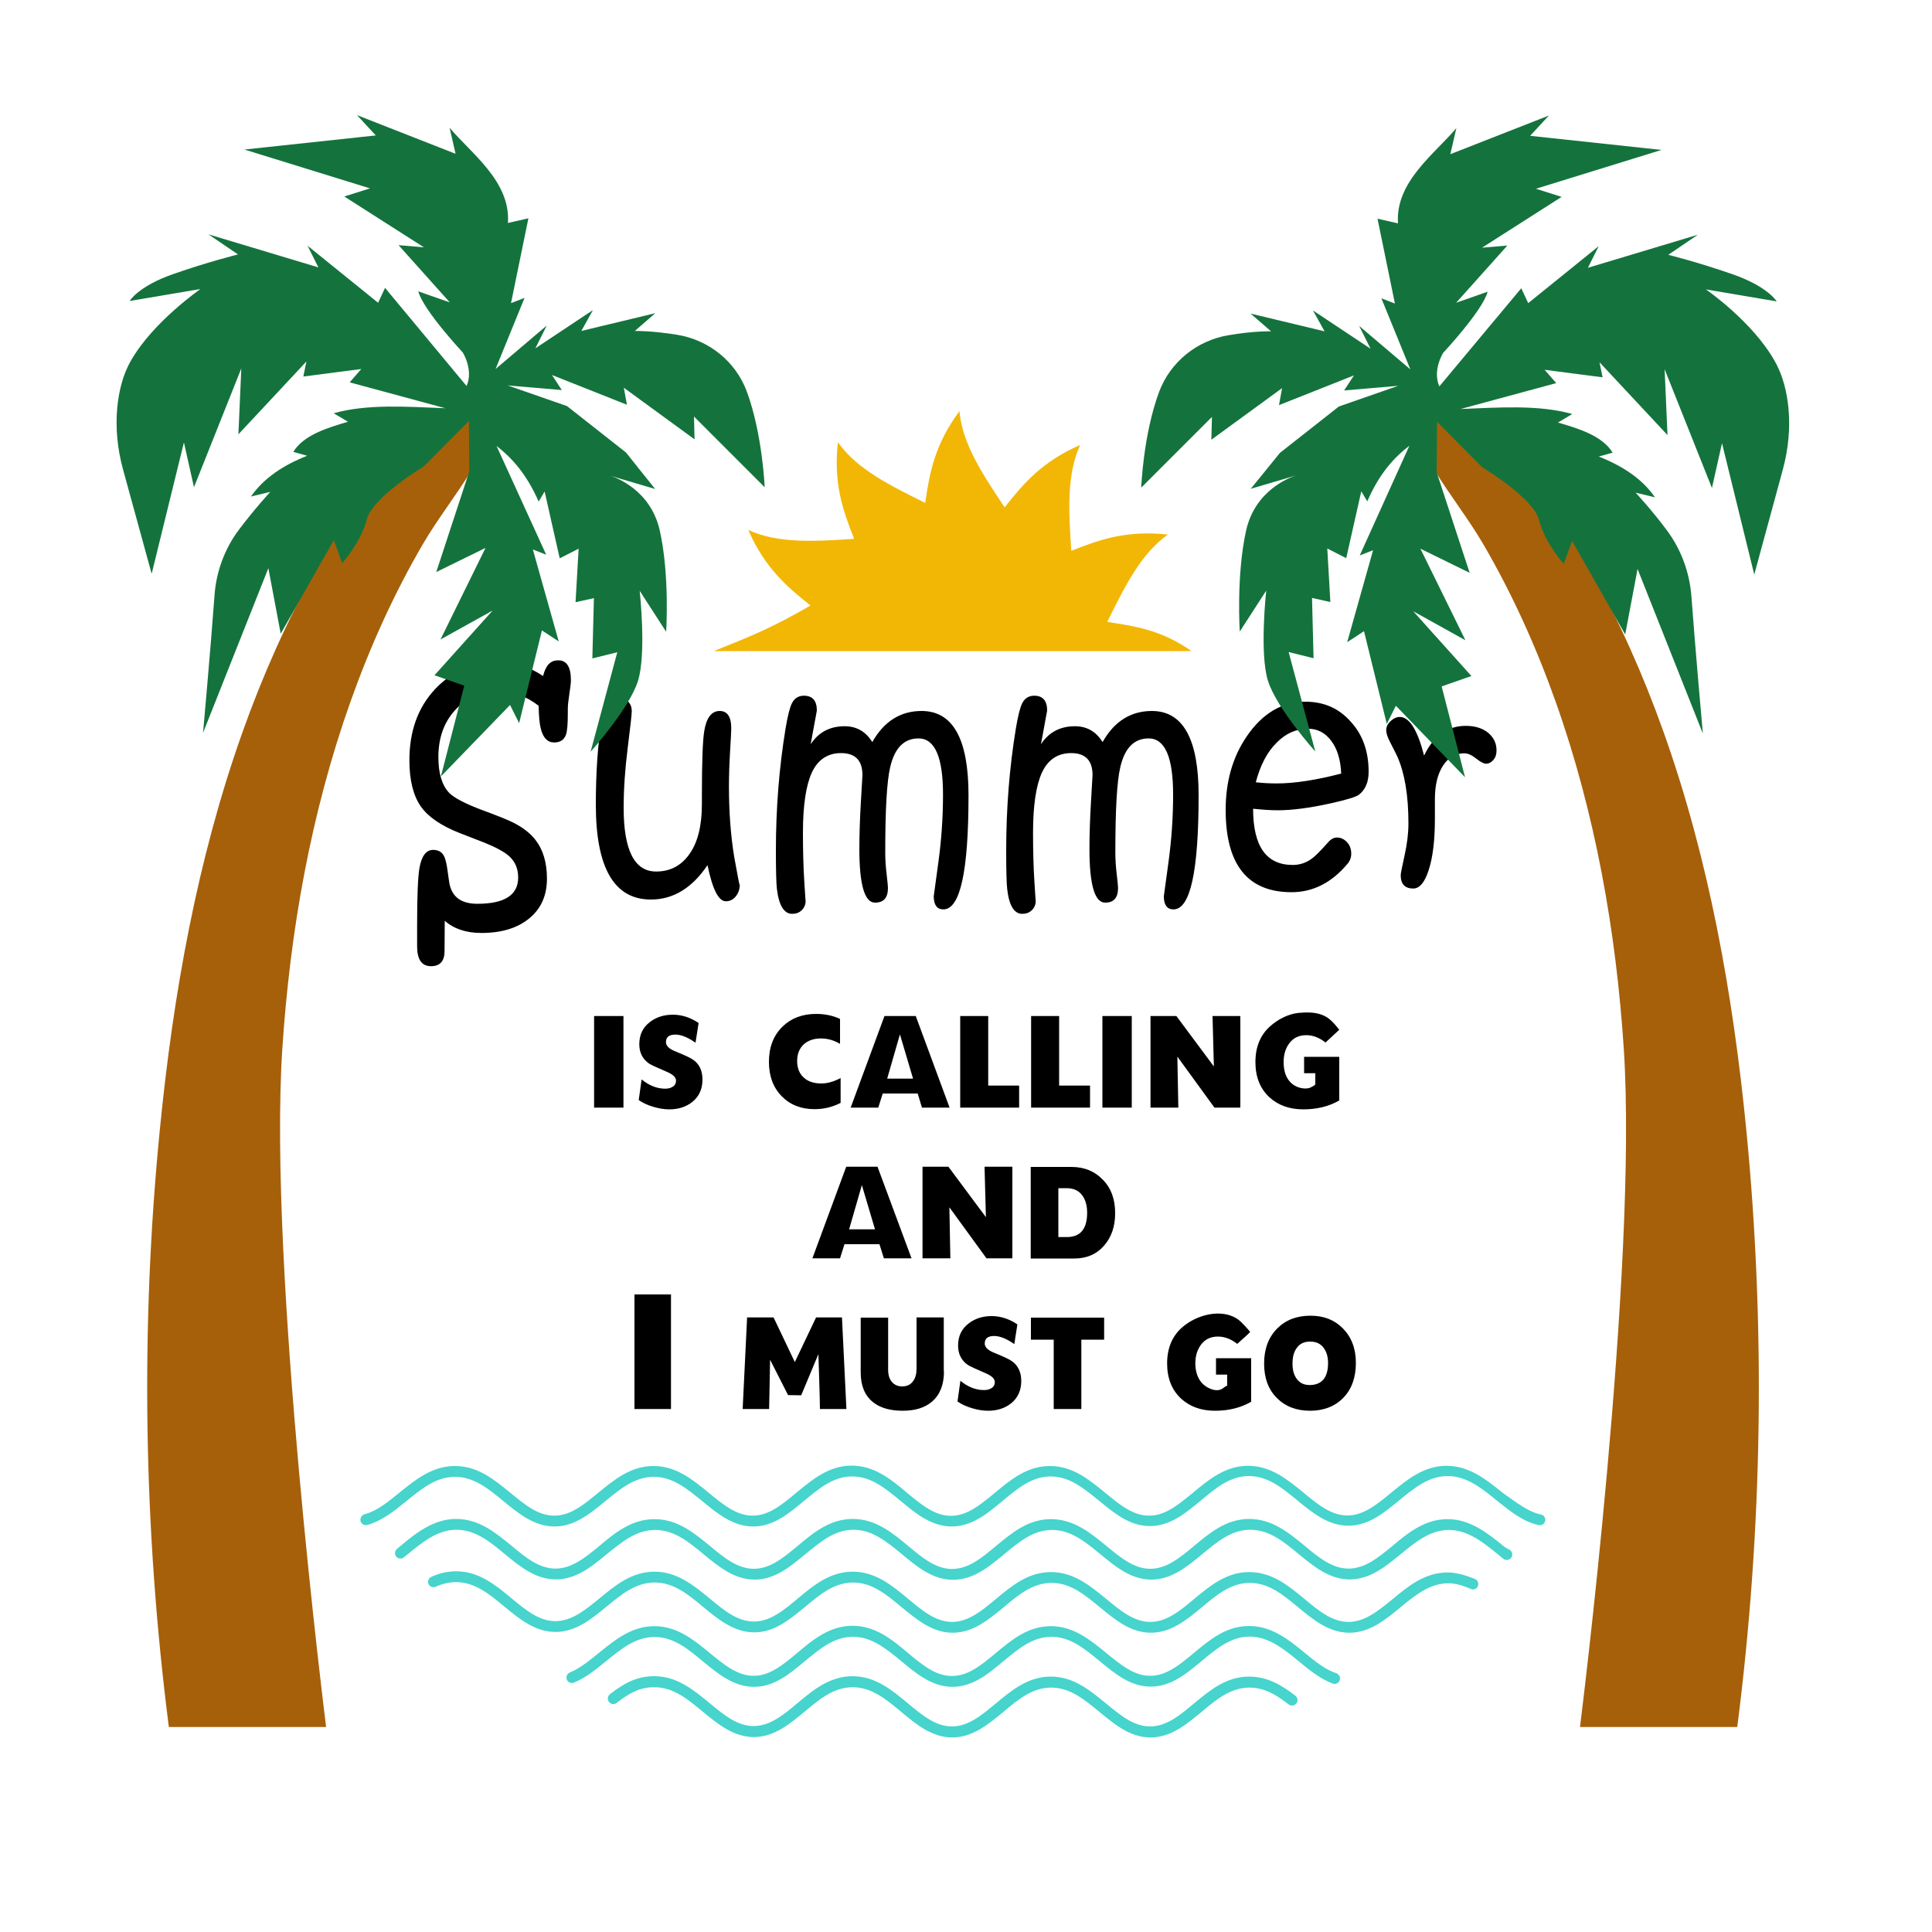 <?xml version="1.0" encoding="utf-8"?>
<!-- Generator: Adobe Illustrator 19.1.0, SVG Export Plug-In . SVG Version: 6.00 Build 0)  -->
<svg version="1.1" id="Layer_1" xmlns="http://www.w3.org/2000/svg" xmlns:xlink="http://www.w3.org/1999/xlink" x="0px" y="0px"
	 width="1000px" height="1000px" viewBox="0 0 1000 1000" style="enable-background:new 0 0 1000 1000;" xml:space="preserve">
<style type="text/css">
	.st0{fill:#A6600A;}
	.st1{fill:#14733D;}
	.st2{fill:#F2B705;}
	.st3{fill:#46D4CD;}
</style>
<g>
	<path d="M295.5,352c0,1.5-0.3,3.9-0.8,7.2c-0.5,3.3-0.8,5.9-0.8,7.6v2.4c0,5.6-0.3,9.3-1,11.2c-1,2.6-3,3.9-6.1,3.9
		c-3.4,0-5.7-2.4-6.9-7.2c-0.6-2.3-1-6.2-1.1-11.8c-6.5-5-13.3-7.5-20.5-7.5c-9.1,0-16.7,3.2-22.6,9.6c-5.9,6.4-8.8,14.5-8.8,24.5
		c0,8.5,1.9,14.6,5.6,18.5c2.6,2.6,8.3,5.6,17.1,8.9c7.9,2.9,13.4,5.1,16.3,6.6c4.9,2.5,8.7,5.5,11.3,8.9c3.9,5,5.9,11.7,5.9,20
		c0,8.6-3,15.5-9.1,20.5c-6,5-14.3,7.6-24.8,7.6c-7.9,0-14.2-2.1-19-6.3l-0.1,15.7c0,5.2-2.4,7.8-7,7.8c-4.8,0-7.2-3.4-7.2-10.3
		v-11.2c0-14.9,0.4-24.6,1.2-29.3c1.1-6.3,3.5-9.4,7.1-9.4c2.9,0,4.9,1.3,5.9,3.8c0.6,1.5,1.1,3.7,1.5,6.6c0.5,3.8,0.9,6.2,1.1,7.4
		c1.5,6.8,6.3,10.1,14.4,10.1c14,0,21.1-4.5,21.1-13.6c0-4.5-1.5-8.1-4.5-10.9c-2.5-2.3-6.9-4.7-13.1-7.2l-12.9-5
		c-9.5-3.8-16.1-8.3-19.9-13.7c-3.9-5.6-5.9-13.6-5.9-23.9c0-15,4.4-27.2,13.1-36.6c8.7-9.4,19.9-14.1,33.7-14.1
		c7.9,0,15.4,2.4,22.4,7.1c1.3-5.4,3.8-8.1,7.6-8.1C293.2,341.6,295.5,345.1,295.5,352z M382.9,457.8c0,2.5-0.7,4.5-2.1,6.2
		c-1.4,1.7-3.1,2.5-5.1,2.5c-3.8,0-6.9-6.2-9.5-18.7c-8,11.9-17.8,17.8-29.3,17.8c-19,0-28.5-16.4-28.5-49.1c0-16.8,1-31.4,3.1-43.9
		c1.2-7.7,4.3-11.6,9.1-11.6c1.7,0,3.2,0.7,4.5,2.1c1.3,1.4,1.9,3,1.9,4.9c0,1.6-0.7,8-2.1,19.1c-1.4,11.1-2.1,21.4-2.1,31
		c0,22,5.6,33,16.8,33c7.3,0,13-3,17.3-9.1c4.3-6.1,6.4-14.7,6.4-25.8v-4.5c0-17.2,0.4-28.3,1.2-33.2c1.1-7,3.8-10.5,8-10.5
		c4,0,6,3,6,9c0,1.1-0.2,5-0.6,11.7c-0.4,6.7-0.6,12.9-0.6,18.4c0,13.1,0.9,25.2,2.7,36.3C382,454.5,382.9,459.3,382.9,457.8z
		 M501.3,411.6c0,39.4-4.3,59.1-13,59.1c-3.3,0-5-2.3-5-6.8c0-0.1,0.8-5.9,2.4-17.6c1.6-11.7,2.4-23.4,2.4-35
		c0-19.4-4.2-29.1-12.7-29.1c-7.4,0-12.3,4.9-14.6,14.7c-1.8,7.5-2.6,22.3-2.6,44.3c0,3.4,0.2,7.1,0.7,11.2c0.5,4.1,0.7,6.5,0.7,7.2
		c0,5.1-2.2,7.6-6.7,7.6c-5.4,0-8.1-9.3-8.1-27.8c0-7.8,0.3-16,0.8-24.5c0.5-8.5,0.8-13.1,0.8-13.7c0-7.6-3.7-11.4-11.1-11.4
		c-6.9,0-12,3.4-15.1,10.1c-3,6.5-4.6,16.9-4.6,31c0,9.1,0.2,17.6,0.7,25.4c0.5,7.8,0.7,11.1,0.7,9.9c0,2-0.7,3.6-2,4.9
		c-1.3,1.3-3,1.9-5,1.9c-4.2,0-6.9-4.4-7.9-13.1c-0.3-2.5-0.5-9-0.5-19.6c0-22.1,1.7-43.1,5-63.2c1.1-6.6,2.2-10.9,3.3-13.1
		c1.3-2.6,3.4-3.9,6.2-3.9c4.5,0,6.7,2.6,6.7,7.7l-3.2,17.4c4.1-6.2,9.9-9.3,17.6-9.3c6.1,0,10.9,2.7,14.3,8.2
		c6-10.7,14.6-16.1,25.5-16.1C493.3,368,501.3,382.6,501.3,411.6z M620.4,411.6c0,39.4-4.3,59.1-13,59.1c-3.3,0-5-2.3-5-6.8
		c0-0.1,0.8-5.9,2.4-17.6c1.6-11.7,2.4-23.4,2.4-35c0-19.4-4.2-29.1-12.7-29.1c-7.4,0-12.3,4.9-14.6,14.7
		c-1.8,7.5-2.6,22.3-2.6,44.3c0,3.4,0.2,7.1,0.7,11.2c0.5,4.1,0.7,6.5,0.7,7.2c0,5.1-2.2,7.6-6.7,7.6c-5.4,0-8.1-9.3-8.1-27.8
		c0-7.8,0.3-16,0.8-24.5c0.5-8.5,0.8-13.1,0.8-13.7c0-7.6-3.7-11.4-11.1-11.4c-6.9,0-12,3.4-15.1,10.1c-3,6.5-4.6,16.9-4.6,31
		c0,9.1,0.2,17.6,0.7,25.4s0.7,11.1,0.7,9.9c0,2-0.7,3.6-2,4.9c-1.3,1.3-3,1.9-5,1.9c-4.2,0-6.9-4.4-7.8-13.1
		c-0.3-2.5-0.5-9-0.5-19.6c0-22.1,1.7-43.1,5-63.2c1.1-6.6,2.2-10.9,3.3-13.1c1.3-2.6,3.4-3.9,6.2-3.9c4.5,0,6.7,2.6,6.7,7.7
		l-3.2,17.4c4.1-6.2,9.9-9.3,17.6-9.3c6.1,0,10.9,2.7,14.3,8.2c6-10.7,14.6-16.1,25.5-16.1C612.4,368,620.4,382.6,620.4,411.6z
		 M708.4,399.5c0,5.3-1.7,9.3-5.1,11.9c-1.5,1.1-6.4,2.6-14.5,4.4c-10.8,2.4-20,3.6-27.6,3.6c-3.5,0-7.7-0.3-12.6-0.8
		c0,19.4,6.8,29.1,20.5,29.1c3.8,0,7.2-1.2,10.2-3.5c1.5-1.1,4.3-3.9,8.2-8.3c1.4-1.6,2.9-2.4,4.5-2.4c2,0,3.7,0.8,5.2,2.4
		s2.2,3.6,2.2,6c0,2-0.7,3.8-2.1,5.4c-8.2,9.7-17.8,14.5-28.8,14.5c-22.7,0-34.1-14.2-34.1-42.6c0-14.7,3.6-27.3,10.8-37.9
		c8.2-12.1,18.4-18.1,30.5-18.1c9.5,0,17.3,3.4,23.4,10.3C705.3,380.2,708.4,388.9,708.4,399.5z M694.2,400.4
		c-0.3-7.1-2-12.8-5.2-17c-3.2-4.2-7.1-6.2-11.9-6.2c-6.2,0-11.6,2.4-16.3,7.2c-4.9,4.8-8.5,11.7-10.8,20.5c3.4,0.4,7,0.6,10.8,0.6
		C670,405.5,681.1,403.8,694.2,400.4z M774.6,388.4c0,2-0.5,3.6-1.6,4.9c-1.1,1.3-2.4,2-3.9,2c-1.1,0-2.8-0.9-5.1-2.7
		c-2.2-1.8-4.3-2.7-6.1-2.7c-4.5,0-8.2,2.1-11,6.4c-2.8,4.3-4.2,10.1-4.2,17.4v10.1c0,11.3-1.1,20.2-3.3,26.8
		c-2,6.2-4.7,9.3-7.9,9.3c-4.3,0-6.5-2.3-6.5-6.9c0-0.9,0.7-4.3,2-10.2c1.3-5.9,2-11.4,2-16.6c0-14.4-1.9-25.9-5.7-34.5
		c-0.1-0.3-1.4-2.9-3.9-7.8c-1.3-2.5-1.9-4.5-1.9-6c0-1.6,0.7-3.2,2.2-4.6c1.5-1.4,3.1-2.2,4.8-2.2c5,0,9.2,6.7,12.6,20
		c4.9-10.3,12.2-15.4,21.6-15.4c4.8,0,8.6,1.2,11.6,3.6C773.2,381.8,774.6,384.8,774.6,388.4z M322.7,573.3h-15.2v-47.4h15.2V573.3z
		 M363.6,558.8c0,4.9-1.8,8.8-5.3,11.6c-3.2,2.5-7.1,3.8-11.8,3.8c-2.6,0-5.3-0.4-8.3-1.3c-3.1-0.9-5.6-2.1-7.6-3.5l1.5-10.7
		c3.9,3.2,8,4.8,12.2,4.8c1.5,0,2.7-0.3,3.7-0.9c1.3-0.7,1.9-1.8,1.9-3.3c0-1.7-1.6-3.2-4.9-4.6c-4.9-2.1-8-3.5-9.2-4.3
		c-3.3-2.4-4.9-5.7-4.9-9.9c0-4.9,1.8-8.7,5.5-11.5c3.2-2.5,7.2-3.8,11.9-3.8c4.5,0,9,1.4,13.3,4.3l-1.6,10.2
		c-4-2.8-7.5-4.2-10.4-4.2c-3.3,0-4.9,1.3-4.9,3.9c0,1.9,1.6,3.5,4.9,4.8c4.9,2,7.9,3.4,9.1,4.3C362,550.7,363.6,554.2,363.6,558.8z
		 M435,570.9c-4.3,2.2-8.8,3.2-13.4,3.2c-6.9,0-12.6-2.2-17-6.7c-4.4-4.5-6.6-10.4-6.6-17.8c0-7.5,2.3-13.6,7-18.2
		c4.5-4.4,10.3-6.6,17.4-6.6c4.7,0,8.8,0.9,12.4,2.6v12.9c-3.2-1.9-6.5-2.8-9.9-2.8c-3.6,0-6.5,1-8.7,2.9c-2.4,2.1-3.6,5.1-3.6,8.8
		s1.2,6.7,3.7,8.8c2.2,1.9,5.2,2.8,8.8,2.8c3.1,0,6.4-0.9,10-2.8V570.9z M491.5,573.3h-14.3L475,566h-18.1l-2.3,7.3h-14.3l17.5-47.4
		H474L491.5,573.3z M472.6,558.3l-6.8-22.9l-6.6,22.9H472.6z M527.5,573.3H497v-47.4h14.5v36h16V573.3z M564.2,573.3h-30.5v-47.4
		h14.5v36h16V573.3z M585.8,573.3h-15.2v-47.4h15.2V573.3z M642,573.3h-13.4l-19.2-26.4l0.5,26.4h-14.4v-47.4h13.4l19.4,26.1
		l-0.7-26.1H642V573.3z M693.2,569.6c-5.4,3.1-11.6,4.6-18.6,4.6c-7.2,0-13-2.1-17.6-6.3c-4.8-4.5-7.2-10.5-7.2-18.2
		c0-7.7,2.5-13.9,7.5-18.4c4-3.6,9.3-6.4,14.6-7c4.1-0.4,8.5-0.5,12.4,1c4,1.5,6.3,4.5,8.9,7.7l-7.1,6.6c-3.2-2.5-6.5-3.8-10-3.8
		c-3.6,0-6.5,1.3-8.6,4s-3.1,6-3.1,9.9c0,4.2,1,7.6,3.1,10c1.9,2.3,4.9,3.6,7.9,3.7c1.1,0,2.2-0.1,3.1-0.6c0.4-0.2,2.3-1.1,2.3-1.6
		c0,0,0-5.7,0-5.7H675V547h18.2V569.6z M471.8,651.3h-14.3l-2.3-7.3h-18.1l-2.3,7.3h-14.3l17.5-47.4h16.2L471.8,651.3z M452.9,636.3
		l-6.8-22.9l-6.6,22.9H452.9z M524,651.3h-13.4l-19.2-26.4l0.5,26.4h-14.4v-47.4h13.4l19.4,26.1l-0.7-26.1H524V651.3z M577.2,627.9
		c0,6.9-1.9,12.5-5.8,16.9c-3.8,4.4-9,6.6-15.3,6.6h-22.6v-47.4h21c6.7,0,12.1,2.2,16.3,6.6C575.1,614.9,577.2,620.7,577.2,627.9z
		 M562.7,627.7c0-3.8-0.9-6.9-2.7-9.2c-1.8-2.3-4.4-3.5-7.9-3.5h-4.3v25.3h4.4C559.2,640.3,562.7,636.1,562.7,627.7z M347.3,729.3
		h-18.9V670h18.9V729.3z M438.1,729.3h-13.7c0-4.8-0.8-28.4-0.8-28.4l-8.9,21.3l-6.8-0.1l-9.3-18.3c0,0.3-0.2,8.8-0.5,25.5h-13.7
		l2.3-47.4h13.7l11,23.1l11-23.1h13.4L438.1,729.3z M488.6,709.8c0,6.8-2,12-6.1,15.6c-3.7,3.2-8.7,4.8-15.3,4.8
		c-6.5,0-11.7-1.5-15.4-4.5c-4.2-3.4-6.3-8.5-6.3-15.3v-28.4h14.2V709c0,2.6,0.6,4.7,1.9,6.2c1.3,1.6,3.1,2.4,5.4,2.4
		c2.4,0,4.3-0.9,5.6-2.7c1.2-1.6,1.8-3.8,1.8-6.5v-26.5h14.1V709.8z M528.6,714.8c0,4.9-1.8,8.8-5.3,11.6c-3.2,2.5-7.1,3.8-11.8,3.8
		c-2.6,0-5.3-0.4-8.3-1.3c-3.1-0.9-5.6-2.1-7.6-3.5l1.5-10.7c3.9,3.2,8,4.8,12.2,4.8c1.5,0,2.7-0.3,3.7-0.9c1.3-0.7,1.9-1.8,1.9-3.3
		c0-1.7-1.6-3.2-4.9-4.6c-4.9-2.1-8-3.5-9.2-4.3c-3.3-2.4-4.9-5.7-4.9-9.9c0-4.9,1.8-8.7,5.5-11.5c3.2-2.5,7.2-3.8,11.9-3.8
		c4.5,0,9,1.4,13.3,4.3l-1.6,10.2c-4-2.8-7.5-4.2-10.4-4.2c-3.3,0-4.9,1.3-4.9,3.9c0,1.9,1.6,3.5,4.9,4.8c4.9,2,7.9,3.4,9.1,4.3
		C526.9,706.7,528.6,710.2,528.6,714.8z M571.5,693.4h-11.8v35.9h-14.3v-35.9h-11.8v-11.4h37.9V693.4z M647.5,725.6
		c-5.4,3.1-11.6,4.6-18.6,4.6c-7.2,0-13-2.1-17.6-6.3c-4.8-4.5-7.2-10.5-7.2-18.2c0-7.7,2.5-13.9,7.5-18.4
		c7.5-6.8,20.5-10.2,28.9-4.6c2.6,1.8,6.6,6.7,6.6,6.7s-1.1,1.1-1.3,1.3c-0.7,0.7-1.4,1.3-2.1,1.9c-1.1,1-2.2,2-3.3,3
		c-3.2-2.5-6.5-3.8-10-3.8c-3.6,0-6.5,1.3-8.6,4c-2.1,2.7-3.1,6-3.1,9.9c0,3.5,0.9,7.2,3.2,9.9c2.2,2.6,7,5.1,10.4,3.4
		c1-0.5,1.8-1.5,2.9-1.8c-0.1-1.9,0-3.8,0-5.7h-5.8V703h18.2V725.6z M701.8,705.4c0,7.6-2.2,13.7-6.5,18.1
		c-4.3,4.4-10.1,6.7-17.2,6.7c-7.1,0-12.8-2.2-17.2-6.6s-6.6-10.3-6.6-17.9c0-7.5,2.3-13.6,6.8-18.1c4.4-4.4,10.1-6.6,17.2-6.6
		c6.9,0,12.5,2.2,16.8,6.6C699.5,692.1,701.8,698,701.8,705.4z M687.4,705.5c0-3.3-0.8-5.9-2.4-8c-1.6-2.1-3.9-3.1-6.9-3.1
		c-3.1,0-5.4,1.1-6.9,3.3c-1.5,2-2.2,4.7-2.2,8.1c0,3.3,0.7,5.9,2.2,7.9c1.6,2.2,3.8,3.2,6.8,3.2C684.2,716.8,687.4,713,687.4,705.5
		z"/>
	<path class="st0" d="M899.2,893.9h-81.4c0,0,30-237.6,22.7-350.6c-4-61.5-14.9-122.7-35.3-180.1c-10.1-28.4-22.5-55.9-37.5-81.6
		c-7.8-13.3-17.3-25.3-25.3-38.4c-5-8.1-5.3-13.8-3.1-19c5.5-12.6,22.5-14.8,31.6-4.4c39.7,45.5,69.4,100.7,90.2,159.2
		c23.4,65.7,35.9,135.6,42.8,206C913.9,687.4,912.3,791.7,899.2,893.9C899.2,893.9,899.2,893.9,899.2,893.9z"/>
	<path class="st1" d="M883,149.8l36.6,6.2c0,0-4.4-7.6-22.7-14s-33.4-10.1-33.4-10.1l15.3-10.4l-56.9,17.1l5.6-11.2l-36.5,29.5
		l-3.6-7.7L745,200c-3.7-8.4,2-17.4,2-17.4s20.4-21.8,23-31.6l-16.3,5.7l26.5-29.6l-13.1,1.1l41.2-26.3l-13.3-4.2l65-20.1l-68-7.3
		l9.7-10.5l-51,20l3.1-13.5c-10.8,13-31.7,27.7-30.2,49.3l-10.6-2.4l9,43.9l-7-2.7l15,36.8l-26.5-22.5l5.9,11.8l-29.8-19.8l6,10.8
		l-38.3-9.2l10.6,9.2c0,0-8.6-0.3-22,2c-16.3,2.7-30.1,13.8-35.9,29.2c-8.3,22.2-9.3,49.7-9.3,49.7l36.6-36.6l-0.3,11.8l36.6-26.7
		l-1.6,8.8l38.8-15.4l-5.1,7.8l28-2.4l-30.7,10.7l-30.5,24l-15.1,18.6l23.4-6.9c-3.3,1.1-21.1,7.6-25.8,28.4
		c-5.2,23.2-3.3,52.4-3.3,52.4l13.7-21.2c0,0-3.6,32.4,0.9,46.7s24.5,36.6,24.5,36.6l-13.8-51.5l12.9,3.2l-0.8-31.2l9.5,2.1
		l-1.6-27.7l9.8,5l7.8-34.6l3.1,5.2c6.1-14.1,13.6-22.5,21.8-28.8l-25.7,56.8l6.9-2.7l-13.4,47.6l8.7-5.7l11.8,48l4.7-9.4l35.8,37
		l-12.1-47l15.4-5.4l-30.1-33.5l27,15l-23.3-47.4l25.5,12.5l-17.1-52.1l0.2-26.1l23.4,23.6c0,0,26.5,15.7,29.5,27.5
		s12.7,22.5,12.7,22.5l4.3-11.9l27.5,48.4l6.4-33.9l33.8,85.2c0,0-4-44.6-5.9-70.7c-0.9-12.4-5.2-24.3-12.5-34.2
		c-7.9-10.7-16.4-19.8-16.4-19.8l10,2.4c-6.5-9.5-16.7-16.2-29.1-21.1l7.2-2c-5.4-8.9-18.1-12.6-28.3-15.6l7.4-4.4
		c-17.4-4.9-37.8-3.4-57.8-2.6l49.5-13.4l-6-6.9l30,3.9l-1.6-7.8l35.2,37.7l-1.5-34.1l24.5,61.5l5.2-23.2l16.7,68l14.8-54.4
		c2.8-10.4,3.9-21.1,2.9-31.8c-0.8-7.9-2.7-16.6-7.1-24.3C907.1,166.4,883,149.8,883,149.8z"/>
	<path class="st0" d="M87.4,893.9h81.4c0,0-30-237.6-22.7-350.6c4-61.5,14.9-122.7,35.3-180.1c10.1-28.4,22.5-55.9,37.5-81.6
		c7.8-13.3,17.3-25.3,25.3-38.4c5-8.1,5.3-13.8,3.1-19c-5.5-12.6-22.5-14.8-31.6-4.4C176,265.3,146.3,320.5,125.5,379
		c-23.4,65.7-35.9,135.6-42.8,206C72.6,687.4,74.3,791.7,87.4,893.9C87.4,893.9,87.4,893.9,87.4,893.9z"/>
	<path class="st1" d="M67.8,186.6c-4.4,7.6-6.3,16.3-7.1,24.3c-1,10.6,0.1,21.4,2.9,31.8L78.5,297l16.7-68l5.2,23.2l24.5-61.5
		l-1.5,34.1l35.2-37.7l-1.6,7.8l30-3.9l-6,6.9l49.5,13.4c-20-0.8-40.4-2.3-57.8,2.6l7.4,4.4c-10.1,3-22.9,6.7-28.3,15.6l7.2,2
		c-12.5,4.9-22.6,11.7-29.1,21.1l10-2.4c0,0-8.5,9.2-16.4,19.8c-7.4,9.9-11.7,21.9-12.5,34.2c-1.9,26.1-5.9,70.7-5.9,70.7l33.8-85.2
		l6.4,33.9l27.5-48.4l4.3,11.9c0,0,9.7-10.7,12.7-22.5c3-11.8,29.5-27.5,29.5-27.5l23.4-23.6l0.2,26.1l-17.1,52.1l25.5-12.5
		l-23.3,47.4l27-15l-30.1,33.5l15.4,5.4l-12.1,47l35.8-37l4.7,9.4l11.8-48l8.7,5.7l-13.4-47.6l6.9,2.7L257,230.8
		c8.1,6.3,15.6,14.7,21.8,28.8l3.1-5.2l7.8,34.6l9.8-5l-1.6,27.7l9.5-2.1l-0.8,31.2l12.9-3.2l-13.8,51.5c0,0,20-22.3,24.5-36.6
		c4.5-14.3,0.9-46.7,0.9-46.7l13.7,21.2c0,0,1.9-29.2-3.3-52.4c-4.7-20.9-22.5-27.4-25.8-28.4l23.4,6.9L324,234.2l-30.5-24
		l-30.7-10.7l28,2.4l-5.1-7.8l38.8,15.4l-1.6-8.8l36.6,26.7l-0.3-11.8l36.6,36.6c0,0-1.1-27.5-9.3-49.7
		c-5.8-15.4-19.5-26.5-35.9-29.2c-13.4-2.2-22-2-22-2l10.6-9.2l-38.3,9.2l6-10.8l-29.8,19.8l5.9-11.8l-26.5,22.5l15-36.8l-7,2.7
		l9-43.9l-10.6,2.4c1.5-21.6-19.4-36.3-30.2-49.3l3.1,13.5l-51-20l9.7,10.5l-68,7.3l65,20.1l-13.3,4.2l41.2,26.3l-13.1-1.1
		l26.5,29.6l-16.3-5.7c2.6,9.8,23,31.6,23,31.6s5.7,9,2,17.4l-42.2-50.8l-3.6,7.7l-36.5-29.5l5.6,11.2l-56.9-17.1l15.3,10.4
		c0,0-15.1,3.7-33.4,10.1c-18.4,6.4-22.7,14-22.7,14l36.6-6.2C103.6,149.8,79.4,166.4,67.8,186.6z"/>
	<path class="st2" d="M370.1,337h246.6c-15.6-11-29.3-12.9-43.6-15.1c8.8-17.7,17.3-35.3,31.4-45.2c-21.3-2.4-35.4,2.6-50,8.4
		c-1.3-19.7-2.6-39.2,4.6-54.8c-19.7,8.6-29.4,20-39.1,32.3c-10.9-16.4-21.9-32.6-23.4-49.8c-12.8,17.3-15.5,32-17.7,47.5
		c-17.7-8.8-35.3-17.3-45.2-31.4c-2.4,21.3,2.6,35.4,8.4,50c-19.7,1.3-39.2,2.6-54.8-4.6c8.6,19.7,20,29.4,32.2,39.1
		c-19.2,11.1-28.3,14.9-49.8,23.5C369.9,336.8,370,337,370.1,337z"/>
	<path class="st3" d="M797.6,783.9c1.5,0.3,2.5,1.8,2.2,3.3c-0.3,1.5-1.8,2.5-3.3,2.2c-8.1-1.7-14.9-7.2-21.6-12.6
		c-8.1-6.6-15.8-12.8-25.6-12.8c-9.7,0-17.2,6.1-25.1,12.6c-7.8,6.4-15.8,13.1-26.3,13.1s-18.6-6.7-26.4-13.1
		c-7.9-6.5-15.3-12.6-25.1-12.6c-9.7,0-17.1,6.2-24.9,12.7c-7.8,6.5-15.8,13.2-26.3,13.2s-18.5-6.7-26.3-13.1
		c-7.9-6.4-15.3-12.6-25.1-12.6c-9.7,0-17.1,6.2-24.9,12.7c-7.8,6.5-15.8,13.2-26.3,13.2s-18.6-6.7-26.4-13.2
		c-7.9-6.5-15.3-12.7-25.1-12.7c-9.8,0-17.1,6.2-25,12.7c-7.8,6.5-15.7,13.2-26.2,13.2c-10.5,0-18.6-6.7-26.4-13.1
		c-7.9-6.4-15.3-12.6-25.1-12.6c-9.7,0-17.2,6.1-25.1,12.6c-7.8,6.4-15.8,13.1-26.3,13.1c-10.5,0-18.6-6.7-26.4-13.1
		c-7.9-6.5-15.3-12.6-25.1-12.6c-9.8,0-17.3,6.2-25.3,12.7c-6.2,5-12.6,10.2-20.1,12.2c-1.5,0.4-3.1-0.5-3.5-2
		c-0.3-1.5,0.6-3.1,2-3.5c6.3-1.6,12-6.2,18-11.1c8.4-6.8,17.1-13.9,28.9-13.9c11.8,0,20.4,7.1,28.7,13.9
		c7.4,6.1,14.3,11.8,22.7,11.8s15.3-5.7,22.7-11.8c8.3-6.8,16.9-13.9,28.6-13.9c11.8,0,20.4,7.1,28.7,13.9
		c7.4,6.1,14.3,11.8,22.7,11.8c8.4,0,15.3-5.8,22.6-11.9c8.3-6.8,16.8-14,28.6-14c11.8,0,20.4,7.1,28.7,14.1
		c7.4,6.1,14.3,11.9,22.7,11.9s15.3-5.8,22.6-11.8c8.3-6.9,16.8-14,28.6-14c11.8,0,20.4,7.1,28.7,13.9c7.4,6.1,14.3,11.8,22.7,11.8
		s15.3-5.8,22.6-11.8c8.3-6.9,16.8-14,28.6-14c11.8,0,20.4,7.1,28.7,13.9c7.4,6.1,14.3,11.8,22.7,11.8s15.3-5.7,22.7-11.8
		c8.3-6.8,16.9-13.9,28.6-13.9c11.8,0,20.6,7.1,29.1,14C784.8,777.6,790.8,782.5,797.6,783.9z M778.9,800.8
		c-8.3-6.8-17.7-14.5-29.6-14.5c-11.8,0-20.4,7-28.6,13.9c-7.4,6.1-14.3,11.7-22.7,11.7s-15.4-5.7-22.7-11.8
		c-8.3-6.8-16.9-13.9-28.7-13.9c-11.8,0-20.3,7.1-28.6,14c-7.3,6.1-14.2,11.8-22.6,11.8s-15.3-5.7-22.7-11.8
		c-8.3-6.8-16.9-13.9-28.7-13.9c-11.8,0-20.3,7.1-28.6,14c-7.3,6.1-14.2,11.8-22.6,11.8s-15.4-5.8-22.7-11.9
		c-8.3-6.9-16.9-14-28.7-14c-11.8,0-20.4,7.1-28.6,14c-7.3,6.1-14.2,11.8-22.6,11.8c-8.4,0-15.4-5.7-22.7-11.8
		c-8.3-6.8-16.9-13.9-28.7-13.9c-11.8,0-20.4,7-28.6,13.9c-7.4,6.1-14.3,11.7-22.7,11.7s-15.4-5.7-22.7-11.8
		c-8.3-6.8-16.9-13.9-28.7-13.9c-11.9,0-21.2,7.6-29.3,14.4l-1.3,1.1c-1.2,1-1.4,2.8-0.4,4c1,1.2,2.8,1.4,4,0.3l1.4-1.1
		c7.8-6.4,15.8-13.1,25.7-13.1c9.8,0,17.3,6.1,25.1,12.6c7.8,6.4,15.9,13.1,26.4,13.1c10.5,0,18.5-6.6,26.3-13
		c7.9-6.4,15.3-12.6,25.1-12.6c9.8,0,17.3,6.1,25.1,12.6c7.8,6.4,15.9,13.1,26.4,13.1c10.5,0,18.4-6.7,26.2-13.1
		c7.9-6.5,15.2-12.7,25-12.7c9.7,0,17.2,6.2,25.1,12.7c7.8,6.5,15.9,13.2,26.4,13.2s18.5-6.7,26.3-13.1c7.8-6.5,15.2-12.7,24.9-12.7
		c9.8,0,17.2,6.1,25.1,12.6c7.8,6.4,15.8,13.1,26.3,13.1s18.5-6.7,26.3-13.1c7.8-6.5,15.2-12.7,24.9-12.7c9.8,0,17.3,6.1,25.1,12.6
		c7.8,6.4,15.9,13.1,26.4,13.1s18.5-6.6,26.3-13c7.9-6.4,15.3-12.6,25.1-12.6c9.9,0,18.1,6.7,26,13.2l2.1,1.7c1.2,1,3,0.8,4-0.4
		c1-1.2,0.8-3-0.4-4L778.9,800.8z M749.3,813.9c-11.8,0-20.4,7.1-28.6,13.9c-7.4,6-14.3,11.7-22.7,11.7s-15.4-5.7-22.7-11.8
		c-8.3-6.9-16.9-14-28.7-14c-11.8,0-20.3,7.1-28.6,14c-7.3,6.1-14.2,11.8-22.6,11.8s-15.3-5.7-22.7-11.8c-8.3-6.8-16.9-14-28.7-14
		c-11.8,0-20.3,7.1-28.6,14c-7.3,6.1-14.2,11.8-22.6,11.8s-15.4-5.8-22.7-11.9c-8.3-6.9-16.9-14.1-28.7-14.1
		c-11.8,0-20.4,7.1-28.6,14c-7.3,6.1-14.2,11.8-22.6,11.8c-8.4,0-15.4-5.7-22.7-11.8c-8.3-6.8-16.9-14-28.7-14
		c-11.8,0-20.4,7.1-28.6,13.9c-7.4,6-14.3,11.7-22.7,11.7s-15.4-5.7-22.7-11.8c-8.3-6.9-16.9-14-28.7-14c-4.4,0-8.8,1-12.9,2.9
		c-1.4,0.7-2,2.3-1.4,3.7c0.6,1.4,2.3,2,3.7,1.4c3.3-1.5,7-2.4,10.5-2.4c9.8,0,17.3,6.2,25.1,12.7c7.8,6.4,15.9,13.1,26.4,13.1
		c10.5,0,18.5-6.6,26.3-13c7.9-6.5,15.3-12.6,25.1-12.6c9.8,0,17.3,6.2,25.1,12.7c7.8,6.4,15.9,13.1,26.4,13.1
		c10.5,0,18.4-6.7,26.2-13.1c7.9-6.6,15.2-12.7,25-12.7c9.7,0,17.2,6.2,25.1,12.8c7.8,6.4,15.9,13.2,26.4,13.2s18.5-6.7,26.3-13.1
		c7.8-6.6,15.2-12.7,24.9-12.7c9.8,0,17.2,6.2,25.1,12.7c7.8,6.4,15.8,13.1,26.3,13.1s18.5-6.7,26.3-13.1
		c7.8-6.6,15.2-12.7,24.9-12.7c9.8,0,17.3,6.2,25.1,12.7c7.8,6.4,15.9,13.1,26.4,13.1s18.5-6.6,26.3-13c7.9-6.5,15.3-12.6,25.1-12.6
		c4.5,0,9.1,1.9,11.4,2.9c1.4,0.7,3.1,0.1,3.7-1.3s0.1-3.1-1.4-3.8C760.4,816.1,754.9,813.9,749.3,813.9z M675.7,855.8
		c-8.5-7-17.4-14.2-29.2-14.2c-11.8,0-20.3,7.1-28.6,14c-7.3,6.1-14.2,11.8-22.6,11.8s-15.3-5.8-22.7-11.8
		c-8.3-6.8-16.9-13.9-28.7-13.9c-11.8,0-20.3,7.1-28.6,14c-7.3,6.1-14.2,11.8-22.6,11.8s-15.4-5.8-22.7-11.9
		c-8.3-7-16.9-14.1-28.7-14.1c-11.8,0-20.4,7.1-28.6,14c-7.3,6.1-14.2,11.9-22.6,11.9c-8.4,0-15.4-5.8-22.7-11.8
		c-8.3-6.8-16.9-13.9-28.7-13.9c-11.8,0-20.4,7.1-28.8,13.9c-5.1,4.1-9.8,8-15,10.1c-1.4,0.6-2.1,2.2-1.5,3.7
		c0.6,1.4,2.2,2.1,3.7,1.5c6-2.4,11.3-6.8,16.5-11c8-6.5,15.4-12.6,25.2-12.6s17.3,6.2,25.1,12.7c7.8,6.4,15.9,13.1,26.4,13.1
		c10.5,0,18.4-6.7,26.2-13.2c7.9-6.5,15.2-12.7,25-12.7c9.7,0,17.2,6.2,25.1,12.7c7.8,6.5,15.9,13.2,26.4,13.2s18.5-6.7,26.3-13.2
		c7.8-6.5,15.2-12.7,24.9-12.7c9.8,0,17.2,6.2,25.1,12.7c7.8,6.4,15.8,13.1,26.3,13.1s18.5-6.7,26.3-13.2
		c7.8-6.5,15.2-12.7,24.9-12.7c9.8,0,17.5,6.3,25.6,12.9c5.4,4.5,11.1,9.1,17.4,11.4c1.4,0.6,3.1-0.2,3.6-1.6
		c0.6-1.5-0.2-3.1-1.6-3.7C686,864.2,681,860.2,675.7,855.8z M646.5,867.8c-11.8,0-20.3,7.1-28.6,14c-7.3,6.1-14.2,11.8-22.6,11.8
		s-15.3-5.7-22.7-11.8c-8.3-6.8-16.9-14-28.7-14c-11.8,0-20.3,7.1-28.6,14c-7.3,6.1-14.2,11.8-22.6,11.8s-15.4-5.8-22.7-11.9
		c-8.3-6.9-16.9-14.1-28.7-14.1c-11.8,0-20.4,7.1-28.6,14c-7.3,6.1-14.2,11.8-22.6,11.8c-8.4,0-15.4-5.7-22.7-11.8
		c-8.3-6.8-16.9-14-28.7-14c-9.2,0-15.6,3.6-23,9.3c-1.2,1-1.5,2.7-0.5,4s2.7,1.5,4,0.5c6.6-5.1,11.9-8.1,19.5-8.1
		c9.8,0,17.3,6.2,25.1,12.7c7.8,6.4,15.9,13.1,26.4,13.1c10.5,0,18.4-6.7,26.2-13.1c7.9-6.6,15.2-12.7,25-12.7
		c9.7,0,17.2,6.2,25.1,12.8c7.8,6.5,15.9,13.2,26.4,13.2s18.5-6.7,26.3-13.1c7.8-6.6,15.2-12.7,24.9-12.7c9.8,0,17.2,6.2,25.1,12.7
		c7.8,6.4,15.8,13.1,26.3,13.1s18.5-6.7,26.3-13.1c7.8-6.6,15.2-12.7,24.9-12.7c7.6,0,13.6,3.5,20.3,8.7c1.2,1,3,0.7,4-0.5
		c1-1.2,0.7-3-0.5-4C663.7,872.5,656.3,867.8,646.5,867.8z"/>
</g>
</svg>
